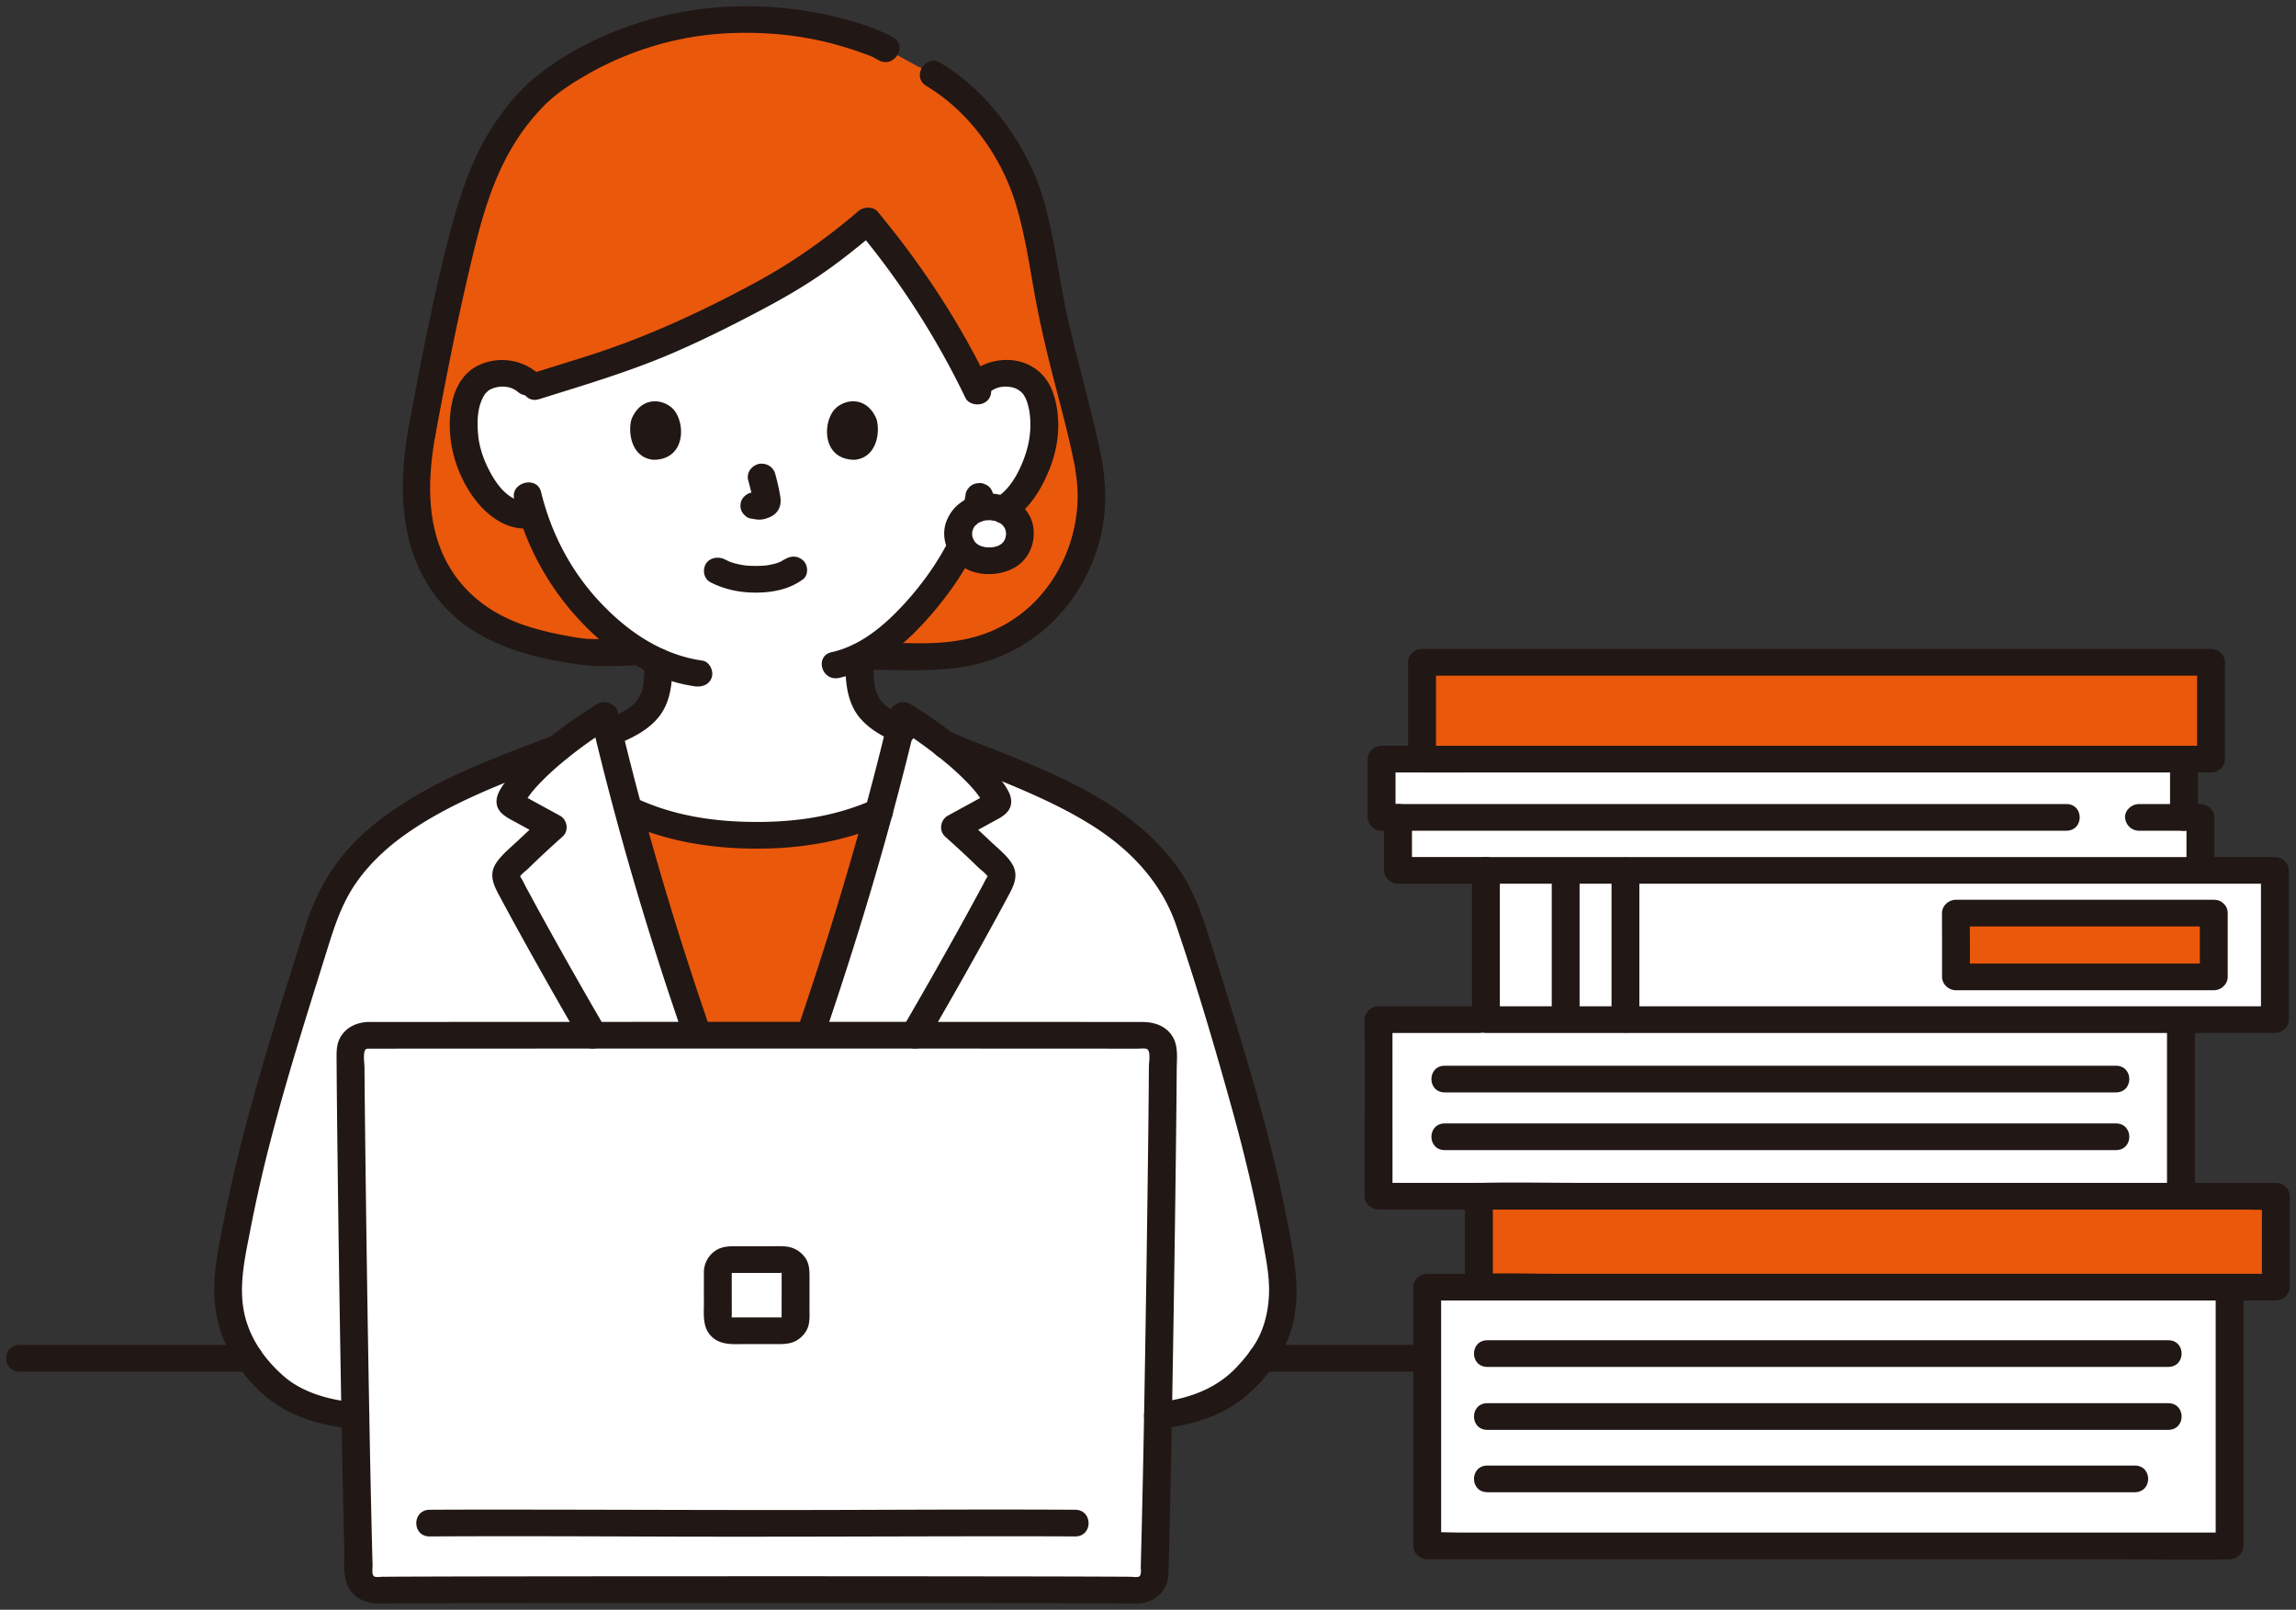 <svg xmlns="http://www.w3.org/2000/svg" width="184" height="129" fill="none" viewBox="0 0 184 129"><rect x="0" y="0" width="184" height="129" fill="#333333" stroke="none"/><g clip-path="url(#a)"><path fill="#fff" d="M52.746 53.922c.021-.359.027-.62.03-.874-2.21-.978-4.25-2.607-6.031-4.65a20.513 20.513 0 0 1-4.033-7.167c-.93.206-1.924-.129-2.589-.65-1.534-1.203-2.17-2.88-2.559-3.976-.548-1.548-.583-4.05.234-5.408.274-.455.91-1.23 2.405-1.28.832-.028 1.834.28 2.432 1.125.177-.054.279-.087.279-.087l2.084-.652c3.691-1.147 6.555-2.008 10.642-3.979 7.498-3.615 9.751-5.094 13.902-8.61 3.02 3.623 6.158 8.376 8.032 12.045l.628 1.313c.596-.869 1.61-1.184 2.451-1.156 1.495.05 2.131.826 2.405 1.28.817 1.358.783 3.86.234 5.409-.388 1.096-1.025 2.773-2.559 3.976-.632.495-1.562.822-2.452.678l-.168-.027c-.291.812-.654 1.534-.776 1.89-.624 1.621-4.099 7.35-8.477 9.497 0 .539 0 .904.06 1.749.039.477.078.993.263 1.458.245.61.58 1.141 1.113 1.557.685.528 1.384.887 2.146 1.208a233.417 233.417 0 0 1-1.594 6.273c-3.157 1.49-6.698 2.166-10.248 2.074-3.699.096-7.39-.642-10.644-2.268a240.539 240.539 0 0 1-1.474-5.796c1.055-.4 1.96-.805 2.857-1.49.535-.42.87-.95 1.117-1.56.185-.463.223-.98.26-1.457.012-.165.022-.312.03-.446Z"/><path fill="#fff" d="M79.267 40.616c-1.462 0-2.473.986-2.473 2.14 0 1.29 1.033 2.178 2.474 2.178 1.496 0 2.474-.897 2.474-2.179 0-1.161-1.017-2.139-2.474-2.139ZM29.97 113.536c-2.672 0-4.971-.666-6.404-1.388-1.534-.774-2.689-2.087-3.696-3.462-1.453-1.983-1.826-4.662-1.458-7.079 1.408-9.26 4.338-18.082 7.12-27.037.469-1.512.95-2.664 1.82-3.994l.075-.15c3.468-5.183 9.893-7.671 17.383-10.524a37.52 37.52 0 0 1 3.629-2.559 257.778 257.778 0 0 0 6.69 23.323c1.878 5.523 2.496 7.398 4.897 13.077h.774c2.402-5.679 3.02-7.553 4.897-13.077a257.778 257.778 0 0 0 6.69-23.322 37.44 37.44 0 0 1 3.38 2.361c7.713 2.937 14.354 5.42 17.902 10.721l.075.15c.87 1.33 1.35 2.481 1.82 3.994 2.782 8.954 5.712 17.777 7.12 27.036.367 2.417-.005 5.096-1.458 7.079-1.008 1.376-2.163 2.689-3.697 3.462-1.433.723-3.732 1.389-6.404 1.389H29.971Z"/><path fill="#fff" d="M60.64 82.789c-13.288.092-26.512.166-31.207.18-.747.003-1.35.584-1.346 1.3.027 7.31.395 32.608.675 41.906.021.71.634 1.268 1.375 1.258 4.244-.063 17.386-.024 30.504.019 13.116-.043 26.26-.082 30.503-.019.741.011 1.354-.548 1.375-1.258.28-9.298.648-34.596.675-41.906.003-.715-.598-1.296-1.345-1.3-4.696-.014-17.92-.088-31.208-.18ZM118.521 103.148h60.158v20.736h-64.302c0-6.211 0-14.525-.002-20.736h4.146ZM110.474 81.71c.003.326.003 10.05.003 14.152h64.303V81.71h-64.306ZM119.081 69.751h-7.044v-4.248h-1.316v-4.67h64.302v4.67h1.317v4.248h-57.259Z"/><path fill="#fff" d="M119.081 69.751V81.71h63.228V69.75h-63.228Zm58.33 8.536H156.75v-.08s0-4.188-.005-5.034h20.666v5.114Z"/><path fill="#EA580C" d="M87.278 37.559v-.14c-.733-3.89-1.795-7.05-2.81-11.667-.853-3.89-1.283-8.875-2.978-12.242-1.269-2.517-3.9-6.404-7.945-8.19l-2.57-1.416-.561-.309C67.32 2.376 64.1 1.567 59.526 1.567c-7.5 0-13.707 3.34-16.67 6.098-3.317 3.434-4.68 6.86-6.235 13.329-1.016 4.227-2.022 9.37-2.818 13.642-.684 3.86-.755 7.74 1.129 11.16 2.157 3.914 6.19 5.788 12.27 6.482h3.26l.861.015c-1.654-.976-3.194-2.308-4.578-3.895a20.514 20.514 0 0 1-4.033-7.168c-.93.206-1.924-.128-2.59-.65-1.533-1.202-2.17-2.88-2.558-3.975-.548-1.549-.583-4.05.234-5.408.274-.455.91-1.23 2.405-1.28.832-.029 1.833.28 2.432 1.125l.279-.087 2.083-.653c3.692-1.146 6.556-2.008 10.642-3.978 7.498-3.615 9.752-5.094 13.902-8.61 3.02 3.623 6.159 8.376 8.032 12.045l.629 1.313c.595-.869 1.61-1.184 2.45-1.156 1.496.05 2.132.826 2.406 1.28.817 1.358.782 3.86.233 5.409-.388 1.096-1.024 2.773-2.558 3.976-.115.09-.243.172-.375.248.847.347 1.383 1.086 1.383 1.926 0 1.282-.977 2.18-2.473 2.18-1.025 0-1.834-.456-2.221-1.179-1.065 2.133-4.238 6.9-8.144 8.84l1.17.02h3.238c5.757.252 9.912-2.077 12.293-6.105 1.76-2.975 2.151-6.277 1.674-8.953ZM55.862 82.821l4.779-.032 4.325.03.731-2.151a256.988 256.988 0 0 0 4.73-15.578l-.167-.041c-3.055 1.36-6.446 1.975-9.85 1.888-3.4.087-6.791-.527-9.846-1.888l-.163.041a253.914 253.914 0 0 0 4.73 15.578l.731 2.153ZM118.52 103.148v-7.286h63.864v7.286H118.52ZM113.963 53.076h63.228v7.756h-63.228v-7.756ZM177.41 73.173v5.115h-20.66v-.08s0-4.189-.005-5.035h20.665Z"/><path fill="#211715" d="M19.994 107.782H1.578c-1.437 0-1.439 2.139 0 2.139h18.416c1.437 0 1.44-2.139 0-2.139ZM101.1 109.921h13.277c1.437 0 1.439-2.139 0-2.139H101.1c-1.436 0-1.439 2.139 0 2.139ZM56.956 46.673c1.142.578 2.372.825 3.664.817 1.34-.009 2.665-.273 3.735-1.071.462-.345.406-1.155 0-1.512-.491-.432-1.085-.369-1.579 0 .378-.282-.068.027-.192.089-.098.05-.362.118-.035.026-.103.03-.202.075-.304.107-.28.086-.564.14-.852.186.161-.026.087-.011-.03 0a8.861 8.861 0 0 1-1.398.017 7.69 7.69 0 0 1-.25-.02c-.046-.004-.35-.058-.07-.006-.267-.05-.533-.094-.795-.17-.111-.031-.22-.07-.33-.106-.267-.087.209.099-.033-.01a10.48 10.48 0 0 1-.404-.194c-.517-.26-1.237-.141-1.527.384-.273.494-.15 1.184.4 1.463ZM59.966 38.51c.156.569.305 1.146.394 1.728l-.04-.284c.01.08.016.158.007.238l.04-.284a.578.578 0 0 1-.027.107l.112-.255a.442.442 0 0 1-.04.069l.175-.217a.376.376 0 0 1-.059.056l.226-.167a1.18 1.18 0 0 1-.143.073l.267-.108a1.067 1.067 0 0 1-.241.067l.297-.038c-.076.008-.15.008-.226 0l.296.038c-.085-.012-.169-.031-.254-.042a.883.883 0 0 0-.445-.02.851.851 0 0 0-.415.128c-.231.13-.452.384-.513.639-.065.273-.05.58.113.824.145.215.388.455.667.491.21.027.416.078.63.087.338.015.65-.086.95-.22.377-.166.672-.5.772-.888.085-.33.05-.605-.01-.935a18.455 18.455 0 0 0-.38-1.654 1.11 1.11 0 0 0-.514-.64c-.24-.133-.592-.19-.86-.107-.581.18-.938.736-.78 1.315h.001ZM50.618 33.57c-.3.937-.105 3.094 1.749 3.277 2.45-.014 2.58-2.621 1.755-3.847-.675-1.004-2.66-1.422-3.504.57ZM70.237 33.57c.301.937.105 3.094-1.749 3.277-2.45-.014-2.58-2.622-1.755-3.848.675-1.003 2.66-1.42 3.504.57ZM32.727 34.352c-.85 4.87-.736 10.154 2.755 14.11 2.8 3.174 7.201 4.331 11.338 4.84 1.192.147 2.44.046 3.642.046 1.436 0 1.439-2.14 0-2.14-1.029 0-2.06.023-3.088 0-.782-.016-1.58-.185-2.345-.331a22.692 22.692 0 0 1-2.985-.766c-3.537-1.19-6.091-3.649-7.078-7.15-.738-2.618-.549-5.394-.087-8.04.1-.57-.157-1.152-.78-1.316-.534-.141-1.272.174-1.372.747Z"/><path fill="#211715" d="M71.539 2.981C70.1 2.19 68.43 1.704 66.827 1.315c-2.099-.508-4.27-.758-6.432-.807a28.13 28.13 0 0 0-12.937 2.809 23.97 23.97 0 0 0-4.477 2.807c-1.226.978-2.242 2.19-3.128 3.457-2.054 2.935-3.113 6.39-3.977 9.788-1.258 4.95-2.214 9.97-3.148 14.983-.107.568.16 1.153.779 1.315.54.142 1.266-.175 1.373-.747.8-4.288 1.63-8.575 2.624-12.827.8-3.424 1.63-6.974 3.412-10.073a17.305 17.305 0 0 1 2.63-3.494c1.007-1.029 2.22-1.814 3.484-2.54 3.389-1.948 7.297-3.126 11.247-3.319 2.406-.118 4.853.043 7.207.54 1.006.213 1.996.487 2.969.811.459.153.912.32 1.365.491.315.12.112.05.052.02.072.038.143.079.215.118l.327.18c1.248.688 2.373-1.16 1.127-1.846ZM86.201 37.843c.644 3.765-.681 7.896-3.502 10.6a10.775 10.775 0 0 1-4.191 2.48c-1.72.546-3.447.652-5.245.623-1.063-.018-2.128 0-3.19 0-1.437 0-1.44 2.139 0 2.139 2.965 0 6.012.22 8.878-.652 4.082-1.242 7.1-4.263 8.625-8.054.985-2.447 1.22-5.125.778-7.705-.097-.57-.836-.888-1.373-.747-.632.167-.877.744-.779 1.316h-.001Z"/><path fill="#211715" d="M74.242 6.89c3.443 2.059 6.01 5.695 7.144 9.396.681 2.223 1.042 4.525 1.443 6.805.419 2.388.958 4.746 1.564 7.097.644 2.497 1.327 4.984 1.808 7.516.108.568.829.89 1.373.747.624-.165.888-.746.78-1.316-.906-4.763-2.445-9.388-3.294-14.165-.417-2.343-.773-4.708-1.446-7-.578-1.97-1.48-3.812-2.655-5.517-1.472-2.137-3.312-4.048-5.59-5.41-1.223-.73-2.344 1.119-1.127 1.847ZM67.248 54.325c2.721-.606 5.006-2.47 6.81-4.435 1.54-1.68 2.932-3.565 3.948-5.584.262-.52.149-1.155-.4-1.463-.489-.274-1.264-.14-1.527.383-.922 1.833-2.154 3.557-3.51 5.053-1.611 1.775-3.552 3.457-5.915 3.983-1.4.311-.807 2.374.593 2.063ZM77.368 39.778l-.007.055.04-.284c-.046.322-.121.64-.216.952a.78.78 0 0 0-.02.426c.006.142.05.275.132.398.07.124.166.224.288.3a.86.86 0 0 0 .38.191l.296.039c.201 0 .39-.05.563-.147l.226-.167c.138-.133.234-.29.287-.472.13-.424.207-.852.263-1.29a.777.777 0 0 0-.096-.413.797.797 0 0 0-.23-.344.843.843 0 0 0-.36-.221.876.876 0 0 0-.43-.092l-.296.038c-.19.05-.354.142-.493.275l-.174.216c-.101.167-.152.347-.153.54ZM41.208 39.994a21.837 21.837 0 0 0 5.071 9.524c2.431 2.672 5.662 4.944 9.397 5.48.595.086 1.2-.142 1.373-.746.145-.505-.18-1.23-.78-1.316-3.4-.488-6.198-2.498-8.411-4.93-2.227-2.448-3.731-5.428-4.497-8.58-.326-1.34-2.48-.773-2.153.568Z"/><path fill="#211715" d="M43.077 29.892a4.402 4.402 0 0 0-4.686-.636c-1.128.52-1.797 1.574-2.091 2.708-.67 2.585.002 5.541 1.536 7.744 1.053 1.511 2.717 2.872 4.739 2.62.597-.074 1.116-.438 1.116-1.07 0-.52-.515-1.143-1.116-1.069-1.491.186-2.498-.965-3.158-2.107-.557-.964-.988-2.084-1.093-3.185-.106-1.1-.093-2.367.547-3.326.043-.06.032-.048-.035.035.033-.04.067-.077.103-.113.028-.027.253-.228.167-.165.199-.145.42-.232.66-.287.605-.139 1.262-.04 1.733.363 1.07.914 2.653-.593 1.578-1.512ZM79.357 31.404c.406-.35.95-.465 1.485-.407.494.053.782.217 1.06.48.166.157-.065-.115.063.067a2.332 2.332 0 0 1 .368.748c.175.554.236 1.12.24 1.698.009 1.106-.239 2.127-.666 3.15-.427 1.024-1.101 2.171-2.107 2.762-1.223.72-.102 2.57 1.127 1.847 1.534-.901 2.49-2.477 3.133-4.04.59-1.434.865-2.973.702-4.515-.15-1.425-.596-2.867-1.887-3.712-1.557-1.02-3.728-.765-5.096.41-1.072.921.511 2.43 1.578 1.513v-.001ZM49.12 59.774c1.468-.585 3.023-1.3 3.9-2.634.805-1.223.853-2.693.873-4.097.008-.56-.52-1.095-1.117-1.07-.611.027-1.107.47-1.116 1.07a21.732 21.732 0 0 1-.098 1.761c-.009.083-.03.217-.004.061a3.637 3.637 0 0 1-.112.486c-.02.063-.044.126-.067.188-.1.272.06-.1-.019.043-.074.134-.137.27-.219.401a3.68 3.68 0 0 1-.1.153c-.054.078-.117.152-.019.036-.1.118-.208.23-.324.332-.048.043-.098.082-.148.123.141-.117-.033.023-.064.044a8.53 8.53 0 0 1-.417.273c-.262.16-.534.307-.812.442-.146.07-.294.138-.444.203-.06.027-.12.053-.181.078-.017.008-.32.13-.105.044-.536.214-.981.718-.78 1.316.168.494.797.977 1.374.746ZM67.743 52.633c0 1.359.007 2.776.606 4.03.648 1.357 2.01 2.19 3.382 2.788.53.231 1.226.162 1.528-.384.258-.47.166-1.215-.4-1.463a9.808 9.808 0 0 1-1.693-.92c-.045-.032-.194-.149-.081-.058a3.205 3.205 0 0 1-.471-.453c.098.116.035.042-.019-.037-.034-.05-.068-.1-.1-.152-.08-.13-.145-.267-.218-.4-.076-.14.051.15 0 0-.028-.082-.063-.162-.088-.245a4.17 4.17 0 0 1-.104-.45l-.011-.105-.02-.21a21.31 21.31 0 0 1-.077-1.941c0-.56-.513-1.095-1.116-1.07-.603.026-1.116.47-1.116 1.07h-.002ZM50.188 65.97c3.317 1.46 6.781 2.031 10.412 2.038 3.631.007 7.102-.581 10.412-2.037.548-.242.683-1 .4-1.464-.329-.539-.977-.626-1.527-.384-2.941 1.295-6.073 1.752-9.285 1.746-3.212-.006-6.338-.448-9.285-1.746-.547-.24-1.201-.148-1.527.384-.281.46-.15 1.221.4 1.463Z"/><path fill="#211715" d="M79.267 39.547c-1.531.018-2.898.837-3.424 2.237-.499 1.326.106 2.818 1.269 3.613 1.143.781 2.814.784 4.034.176 1.307-.65 1.883-2.08 1.644-3.427-.284-1.601-1.918-2.58-3.523-2.6-.584-.006-1.143.497-1.116 1.07.028.585.49 1.062 1.117 1.07.074 0 .148.006.222.007.195.003-.057 0-.082-.016.075.048.247.045.34.07.065.017.128.04.192.06.178.053-.07-.02-.083-.036.058.068.254.127.337.18.026.016.205.127.038.023-.159-.1 0 .005.03.032.07.063.133.157.208.214-.183-.14-.11-.152-.049-.053.025.041.055.081.08.123.023.041.042.09.069.128.036.075.02.034-.052-.123.014.036.028.072.04.108.03.084.032.208.074.282-.008-.014-.023-.283-.015-.109.002.06.007.12.007.179 0 .041 0 .083-.003.125-.005.108-.07.235.015-.043-.031.102-.04.211-.073.314-.014.043-.042.092-.048.135.029-.213.093-.182.03-.075-.046.081-.094.16-.145.24-.065.103-.126.068.054-.063-.026.02-.053.059-.076.083-.04.04-.081.08-.124.117-.103.09-.159.059.044-.026-.087.036-.167.107-.253.15-.051.027-.118.046-.165.078.018-.012.263-.09.092-.042-.104.029-.205.062-.31.085-.057.012-.148.012-.199.035l.16-.021a3.563 3.563 0 0 1-.5.015c-.046-.002-.093-.007-.14-.01-.248-.009.266.052.026.004a3.524 3.524 0 0 1-.32-.074c-.04-.012-.08-.027-.121-.038-.186-.054.248.12-.02-.012-.092-.044-.176-.098-.262-.15-.086-.05-.054-.096.082.065-.035-.042-.093-.076-.133-.114-.043-.04-.228-.256-.11-.103.12.156.003-.001-.016-.03a1.954 1.954 0 0 1-.091-.146c-.058-.103-.043-.205.011.048-.007-.035-.03-.075-.042-.11-.033-.094-.053-.19-.078-.288-.054-.217.013.267.007.04 0-.041-.006-.084-.007-.126a2.18 2.18 0 0 1 .003-.182c.009-.148.074-.14-.012.051.044-.097.06-.232.093-.335.05-.16-.031.082-.044.095.047-.051.075-.144.113-.204.02-.033.044-.064.065-.097.106-.167-.189.187-.007.01.067-.065.198-.148.242-.226l-.127.093a2.32 2.32 0 0 1 .266-.166c.046-.025.1-.043.143-.071.078-.035.039-.02-.116.044a2.49 2.49 0 0 1 .126-.044c.13-.043.265-.07.4-.098.163-.033-.053.047-.084.01.015.018.263-.013.296-.013.584-.007 1.144-.487 1.116-1.07-.027-.573-.49-1.076-1.116-1.069h.001ZM48.522 82.422a436.954 436.954 0 0 1-4.808-8.467 302.83 302.83 0 0 1-1.646-3.023c-.093-.173-.183-.403-.3-.56-.11-.146-.06-.253-.15-.04.11-.26.557-.57.761-.771.284-.281.573-.558.864-.833.606-.572 1.225-1.132 1.845-1.69.522-.468.385-1.347-.226-1.679a578.36 578.36 0 0 1-2.828-1.546l-.195-.107c-.142-.09-.133-.067.03.067l.152.54c-.009.238.103-.119.162-.213.093-.148.194-.292.298-.434.204-.277.434-.534.67-.787a21.487 21.487 0 0 1 1.918-1.787 33.746 33.746 0 0 1 3.933-2.826l-1.64-.639c2.04 8.652 4.554 17.198 7.474 25.614.45 1.3 2.607.743 2.153-.569-2.92-8.415-5.434-16.962-7.474-25.613-.155-.657-1.051-1.002-1.64-.64-2.159 1.333-4.268 2.871-6.032 4.666-.432.44-.836.904-1.207 1.392-.358.47-.81 1.07-.842 1.667-.051.985.835 1.363 1.6 1.783.78.428 1.56.854 2.342 1.279l-.226-1.68a97.05 97.05 0 0 0-2.004 1.84c-.602.572-1.365 1.17-1.793 1.877-.55.906-.122 1.745.328 2.582.405.755.813 1.508 1.225 2.26a421.194 421.194 0 0 0 5.33 9.416c.7 1.203 2.628.125 1.928-1.08h-.002ZM65.995 83.242c2.875-8.435 5.428-16.956 7.469-25.614l-1.64.64a33.87 33.87 0 0 1 3.936 2.824 21.435 21.435 0 0 1 1.919 1.788c.236.252.466.51.67.787.105.141.205.286.298.434.058.092.174.453.163.213l.152-.54c.095-.174.15-.118-.069-.014-.133.064-.261.143-.39.214l-.879.481-1.656.905c-.61.333-.747 1.21-.226 1.68.592.533 1.182 1.069 1.762 1.614.291.275.58.551.865.832.23.226.71.556.838.847-.074-.167.013-.198-.149.04-.098.144-.168.314-.25.467a344.121 344.121 0 0 1-1.697 3.116 420.503 420.503 0 0 1-4.804 8.462c-.7 1.204 1.227 2.284 1.928 1.08a409.318 409.318 0 0 0 5.326-9.412c.411-.751.82-1.505 1.225-2.26.436-.812.86-1.614.374-2.507-.388-.713-1.173-1.316-1.76-1.877a99.79 99.79 0 0 0-2.08-1.915l-.225 1.68 2.339-1.28c.764-.418 1.66-.794 1.6-1.782-.034-.578-.454-1.152-.798-1.612-.381-.51-.802-.991-1.25-1.447-1.765-1.794-3.875-3.333-6.035-4.665-.589-.363-1.485-.018-1.64.639-2.041 8.657-4.594 17.179-7.469 25.613-.447 1.312 1.708 1.874 2.153.569Z"/><path fill="#211715" d="M28.482 112.394c-2.043-.198-4.232-.773-5.773-2.135-1.568-1.385-2.76-3.121-3.157-5.144-.436-2.223.117-4.518.538-6.704a115.527 115.527 0 0 1 1.69-7.376c1.278-4.89 2.81-9.713 4.318-14.541.624-1.996 1.207-3.965 2.423-5.72.993-1.435 2.292-2.687 3.72-3.727 3.82-2.78 8.443-4.428 12.86-6.11.56-.213.953-.715.78-1.315-.146-.51-.81-.962-1.373-.747-4.28 1.63-8.71 3.215-12.53 5.73-1.685 1.11-3.248 2.398-4.512 3.944-1.404 1.716-2.355 3.654-3.01 5.738-1.602 5.1-3.23 10.196-4.611 15.356a119.766 119.766 0 0 0-1.827 7.78c-.479 2.432-1.08 4.957-.749 7.439.352 2.648 1.721 4.95 3.726 6.788 2.024 1.857 4.755 2.619 7.486 2.884.6.058 1.116-.534 1.116-1.07 0-.627-.514-1.011-1.116-1.069v-.001ZM92.799 114.516c2.43-.267 4.87-.907 6.785-2.425 1.864-1.478 3.412-3.617 3.994-5.877.641-2.491.212-4.944-.241-7.426a111.747 111.747 0 0 0-1.761-7.909c-1.353-5.238-3.003-10.399-4.615-15.567-.666-2.135-1.41-4.228-2.777-6.057-1.218-1.63-2.71-2.997-4.39-4.185-1.961-1.39-4.136-2.479-6.348-3.45a103.731 103.731 0 0 0-3.713-1.533c-.663-.261-1.328-.518-1.993-.773-.58-.222-1.347-.677-1.976-.677-1.437 0-1.44 2.139 0 2.139-.276 0 .055.086.083.104.128.083.322.123.466.178a647.65 647.65 0 0 1 2.469.951c1.019.398 2.033.807 3.037 1.239 1.888.812 3.75 1.7 5.493 2.774 3.22 1.982 5.772 4.665 6.97 8.193 1.628 4.796 3.074 9.682 4.425 14.556a134.556 134.556 0 0 1 1.807 7.237c.273 1.252.523 2.508.747 3.77.203 1.141.427 2.288.44 3.449.013 1.175-.168 2.347-.608 3.448-.427 1.071-1.191 2.033-1.985 2.88-1.65 1.759-3.892 2.556-6.31 2.822-.598.065-1.115.444-1.115 1.069 0 .527.513 1.135 1.116 1.07Z"/><path fill="#211715" d="M29.433 81.9c-.856.05-1.646.414-2.102 1.134-.322.507-.361 1.063-.359 1.637l.015 2.103c.016 1.888.037 3.776.06 5.663.058 4.852.128 9.704.206 14.555.077 4.722.16 9.445.265 14.168.021.942.044 1.884.068 2.825.022.851-.059 1.786.113 2.623.25 1.211 1.382 1.895 2.608 1.891.274-.001.547-.005.82-.007 2.248-.014 4.496-.017 6.744-.021 3.604-.007 7.208-.01 10.813-.013a17950.29 17950.29 0 0 1 25.358.001c3.465.003 6.93.006 10.395.014 2.054.004 4.107.006 6.16.023.466.004.915.017 1.368-.127a2.415 2.415 0 0 0 1.602-1.688c.109-.437.08-.917.093-1.365.052-1.865.094-3.73.134-5.596.104-4.859.187-9.719.263-14.579.075-4.738.142-9.477.195-14.215.02-1.744.039-3.489.05-5.233.007-.853.14-1.83-.315-2.597-.515-.871-1.451-1.195-2.443-1.197-1.923-.004-3.846-.004-5.77-.005l-10.203-.004a58160.756 58160.756 0 0 0-44.35.007c-.596 0-1.193 0-1.788.003-1.436.004-1.44 2.143 0 2.139 1.651-.006 3.304-.005 4.956-.006l9.436-.004 11.966-.001h12.737c3.856 0 7.711 0 11.566.002 2.836 0 5.672.001 8.508.004l2.508.003c.23 0 .502-.039.728.002.426.076.236 1.064.234 1.413-.025 3.82-.075 7.64-.127 11.458-.066 4.924-.142 9.846-.228 14.769a1481.434 1481.434 0 0 1-.296 13.859c-.006.209.075.657-.118.789-.145.099-.556.03-.738.029a472.29 472.29 0 0 0-2.38-.012c-2.755-.01-5.51-.015-8.266-.018a13338.161 13338.161 0 0 0-24.096-.01c-3.971.001-7.943.003-11.914.007-3.078.003-6.156.007-9.233.016-.998.003-1.995.006-2.993.011l-1 .007c-.182.001-.571.064-.71-.038-.2-.146-.11-.641-.116-.869l-.031-1.167a1616.974 1616.974 0 0 1-.198-9.145 3332.974 3332.974 0 0 1-.401-27.51l-.018-2.135c-.002-.295-.186-1.43.224-1.453 1.427-.084 1.437-2.223 0-2.14Z"/><path fill="#211715" d="M34.44 123.126c6.41-.038 12.819-.006 19.228.013 7.766.023 15.532-.011 23.3-.023 3.063-.004 6.127-.008 9.191.01 1.437.008 1.439-2.13 0-2.139-6.267-.037-12.535-.005-18.803.014-7.843.023-15.685-.013-23.528-.023-3.13-.005-6.258-.009-9.387.009-1.436.009-1.44 2.148 0 2.139ZM56.41 101.899c-.001.837-.002 1.675 0 2.512.001.944-.134 1.982.631 2.71.742.707 1.762.591 2.717.59.86-.001 1.721-.001 2.582.001.505.001.993-.018 1.448-.261.489-.263.892-.748 1.014-1.276.104-.446.068-.924.07-1.378l.002-1.323-.001-1.209c-.001-.504-.028-.994-.32-1.435a2.115 2.115 0 0 0-1.482-.928c-.402-.051-.809-.033-1.213-.033h-2.88c-.56 0-1.111.015-1.595.327a2.081 2.081 0 0 0-.972 1.703c-.026.56.532 1.094 1.117 1.069.626-.026 1.088-.47 1.116-1.069.012-.272-.066.217.017-.035l-.045.112c.066-.099.055-.09-.032.028.073-.045.123-.056-.041.017.23-.102-.227.003.033-.02-.316.028.115.008.193.008H62.432c.095 0 .32-.035.406.003l-.13-.011c.12.037.107.03-.037-.02.229.09-.159-.091.03.023l-.075-.094c.06.103.059.087-.003-.045.08.243.023-.229.017.034-.003.136 0 .273 0 .409a693.6 693.6 0 0 1-.003 3.127c0 .032.021.233-.002.253l.024-.12a.9.9 0 0 1-.043.154c.049-.045.032-.206.002-.046l.073-.094c-.089.079-.075.073.04-.018-.255.064.178-.028.007.007-.164.034.28.011.003.003-.162-.004-.324-.001-.486-.001-.702-.001-1.405-.002-2.108-.001l-1.032.001-.418.001c-.056 0-.193.021-.242-.003.142.021.172.021.09 0-.08-.024-.054-.013.076.033-.25-.101.192.121-.03-.022.087.118.097.127.031.028l.045.112-.025-.076a.698.698 0 0 0 .006.042c-.033-.029-.002-.292-.002-.34l-.004-1.133c0-.772 0-1.543.002-2.315.001-.559-.515-1.095-1.116-1.07-.606.026-1.115.47-1.117 1.07v-.001ZM68.752 16.959c-2.618 2.215-5.241 4.084-8.317 5.742-4.254 2.293-8.625 4.319-13.26 5.797-1.516.483-3.039.95-4.558 1.426-1.36.426-.778 2.492.593 2.063 3.597-1.127 7.213-2.193 10.671-3.679 2.396-1.03 4.737-2.205 7.037-3.417 1.62-.854 3.212-1.762 4.722-2.787 1.642-1.115 3.183-2.357 4.69-3.633 1.079-.913-.505-2.42-1.578-1.512Z"/><path fill="#211715" d="M68.752 18.471a65.056 65.056 0 0 1 8.617 13.414c.251.525 1.043.655 1.527.384.563-.316.653-.936.4-1.464-2.37-4.949-5.427-9.586-8.966-13.846-.376-.453-1.186-.377-1.578 0-.467.447-.377 1.059 0 1.512ZM119.637 103.148v-7.287l-1.116 1.07H179.566c.88 0 1.775.048 2.654 0 .054-.003.11 0 .164 0l-1.116-1.07v7.287l1.116-1.07H124.871c-2.082 0-4.18-.074-6.261 0h-.089c-1.437 0-1.439 2.139 0 2.139h63.863c.603 0 1.116-.49 1.116-1.069v-7.287c0-.578-.511-1.07-1.116-1.07h-55.717c-2.656 0-5.32-.057-7.975 0-.057.002-.114 0-.171 0-.603 0-1.116.491-1.116 1.07v7.287c0 1.376 2.232 1.378 2.232 0Z"/><path fill="#211715" d="M173.663 82.27v12.751c0 1.376 2.232 1.379 2.232 0v-12.75c0-1.377-2.232-1.38-2.232 0ZM115.79 87.543h53.774c1.436 0 1.439-2.139 0-2.139H115.79c-1.436 0-1.439 2.14 0 2.14ZM115.79 92.167h53.774c1.436 0 1.439-2.139 0-2.139H115.79c-1.436 0-1.439 2.139 0 2.139Z"/><path fill="#211715" d="M118.521 94.792h-8.044l1.117 1.07c0-4.24.001-8.478-.002-12.717 0-.478.002-.957-.002-1.435l-1.116 1.07h8.047c1.436 0 1.438-2.14 0-2.14h-8.047c-.6 0-1.122.49-1.116 1.07.032 3.587.003 7.176.003 10.764v3.388c0 .577.512 1.069 1.116 1.069h8.044c1.436 0 1.438-2.139 0-2.139ZM177.563 103.848v20.036l1.116-1.069h-61.677c-.829 0-1.688-.062-2.515 0-.036.003-.074 0-.11 0l1.116 1.069-.001-20.736-1.116 1.069h4.145c1.437 0 1.439-2.139 0-2.139h-4.145c-.604 0-1.117.49-1.117 1.07.002 6.912.002 13.824.002 20.736 0 .578.511 1.07 1.116 1.07H170.759c2.598 0 5.213.081 7.81 0h.11c.603 0 1.116-.49 1.116-1.07v-20.036c0-1.376-2.232-1.379-2.232 0Z"/><path fill="#211715" d="M119.202 114.585H173.756c1.436 0 1.439-2.138 0-2.138H119.202c-1.436 0-1.439 2.138 0 2.138ZM119.202 109.541H173.756c1.436 0 1.439-2.139 0-2.139H119.202c-1.436 0-1.439 2.139 0 2.139ZM119.202 119.583H171.075c1.437 0 1.439-2.139 0-2.139H119.202c-1.436 0-1.439 2.139 0 2.139ZM177.455 69.192v-3.69c0-.578-.511-1.07-1.116-1.07h-4.922c-.584 0-1.143.493-1.116 1.07.027.578.49 1.07 1.116 1.07h4.922l-1.116-1.07v3.69c0 .56.513 1.095 1.116 1.07.603-.027 1.116-.47 1.116-1.07Z"/><path fill="#211715" d="M173.907 60.832v4.67c0 .56.513 1.095 1.116 1.07.603-.026 1.116-.47 1.116-1.07v-4.67c0-.56-.513-1.096-1.116-1.07-.603.026-1.116.47-1.116 1.07ZM110.921 65.502v4.249c0 .578.512 1.07 1.116 1.07h7.044c.584 0 1.143-.492 1.116-1.07a1.114 1.114 0 0 0-1.116-1.07h-7.044l1.116 1.07v-4.249c0-.56-.513-1.095-1.116-1.07-.603.026-1.116.47-1.116 1.07Z"/><path fill="#211715" d="M117.204 59.762h-6.483c-.604 0-1.117.49-1.117 1.07v4.67c0 .578.512 1.07 1.117 1.07H165.589c1.437 0 1.439-2.14 0-2.14H110.721l1.116 1.07v-4.67l-1.116 1.07h6.483c1.437 0 1.439-2.14 0-2.14Z"/><path fill="#211715" d="M113.963 54.146H177.191l-1.116-1.07v7.756l1.116-1.07h-63.228l1.116 1.07v-7.756c0-1.376-2.233-1.378-2.233 0v7.756c0 .578.512 1.07 1.117 1.07h63.228c.603 0 1.116-.49 1.116-1.07v-7.756c0-.578-.511-1.069-1.116-1.069H113.963c-1.437 0-1.439 2.139 0 2.139ZM119.081 70.82H182.309l-1.116-1.069v11.96l1.116-1.07H119.08l1.117 1.07V69.75c0-1.376-2.233-1.378-2.233 0v11.96c0 .577.512 1.069 1.116 1.069h63.229c.603 0 1.116-.49 1.116-1.07V69.751c0-.578-.511-1.069-1.116-1.069H119.08c-1.436 0-1.438 2.139.001 2.139Z"/><path fill="#211715" d="M129.147 69.751v11.96c0 1.376 2.232 1.378 2.232 0v-.458c0-1.376-2.232-1.379-2.232 0v.457c0 1.377 2.232 1.379 2.232 0V69.751c0-1.376-2.232-1.378-2.232 0ZM124.355 69.853v11.755c0 1.377 2.232 1.379 2.232 0V69.853c0-1.376-2.232-1.378-2.232 0ZM176.294 73.173v5.115l1.117-1.07H156.75l1.117 1.07c0-1.705.004-3.41-.006-5.115l-1.116 1.07h20.666c1.436 0 1.438-2.14 0-2.14h-20.666c-.601 0-1.119.491-1.116 1.07.01 1.705.005 3.41.005 5.115 0 .578.512 1.069 1.116 1.069h20.661c.603 0 1.116-.49 1.116-1.07v-5.114c0-1.376-2.233-1.378-2.233 0Z"/></g><defs><clipPath id="a"><path fill="#fff" d="M.5.5h183v128H.5z"/></clipPath></defs></svg>